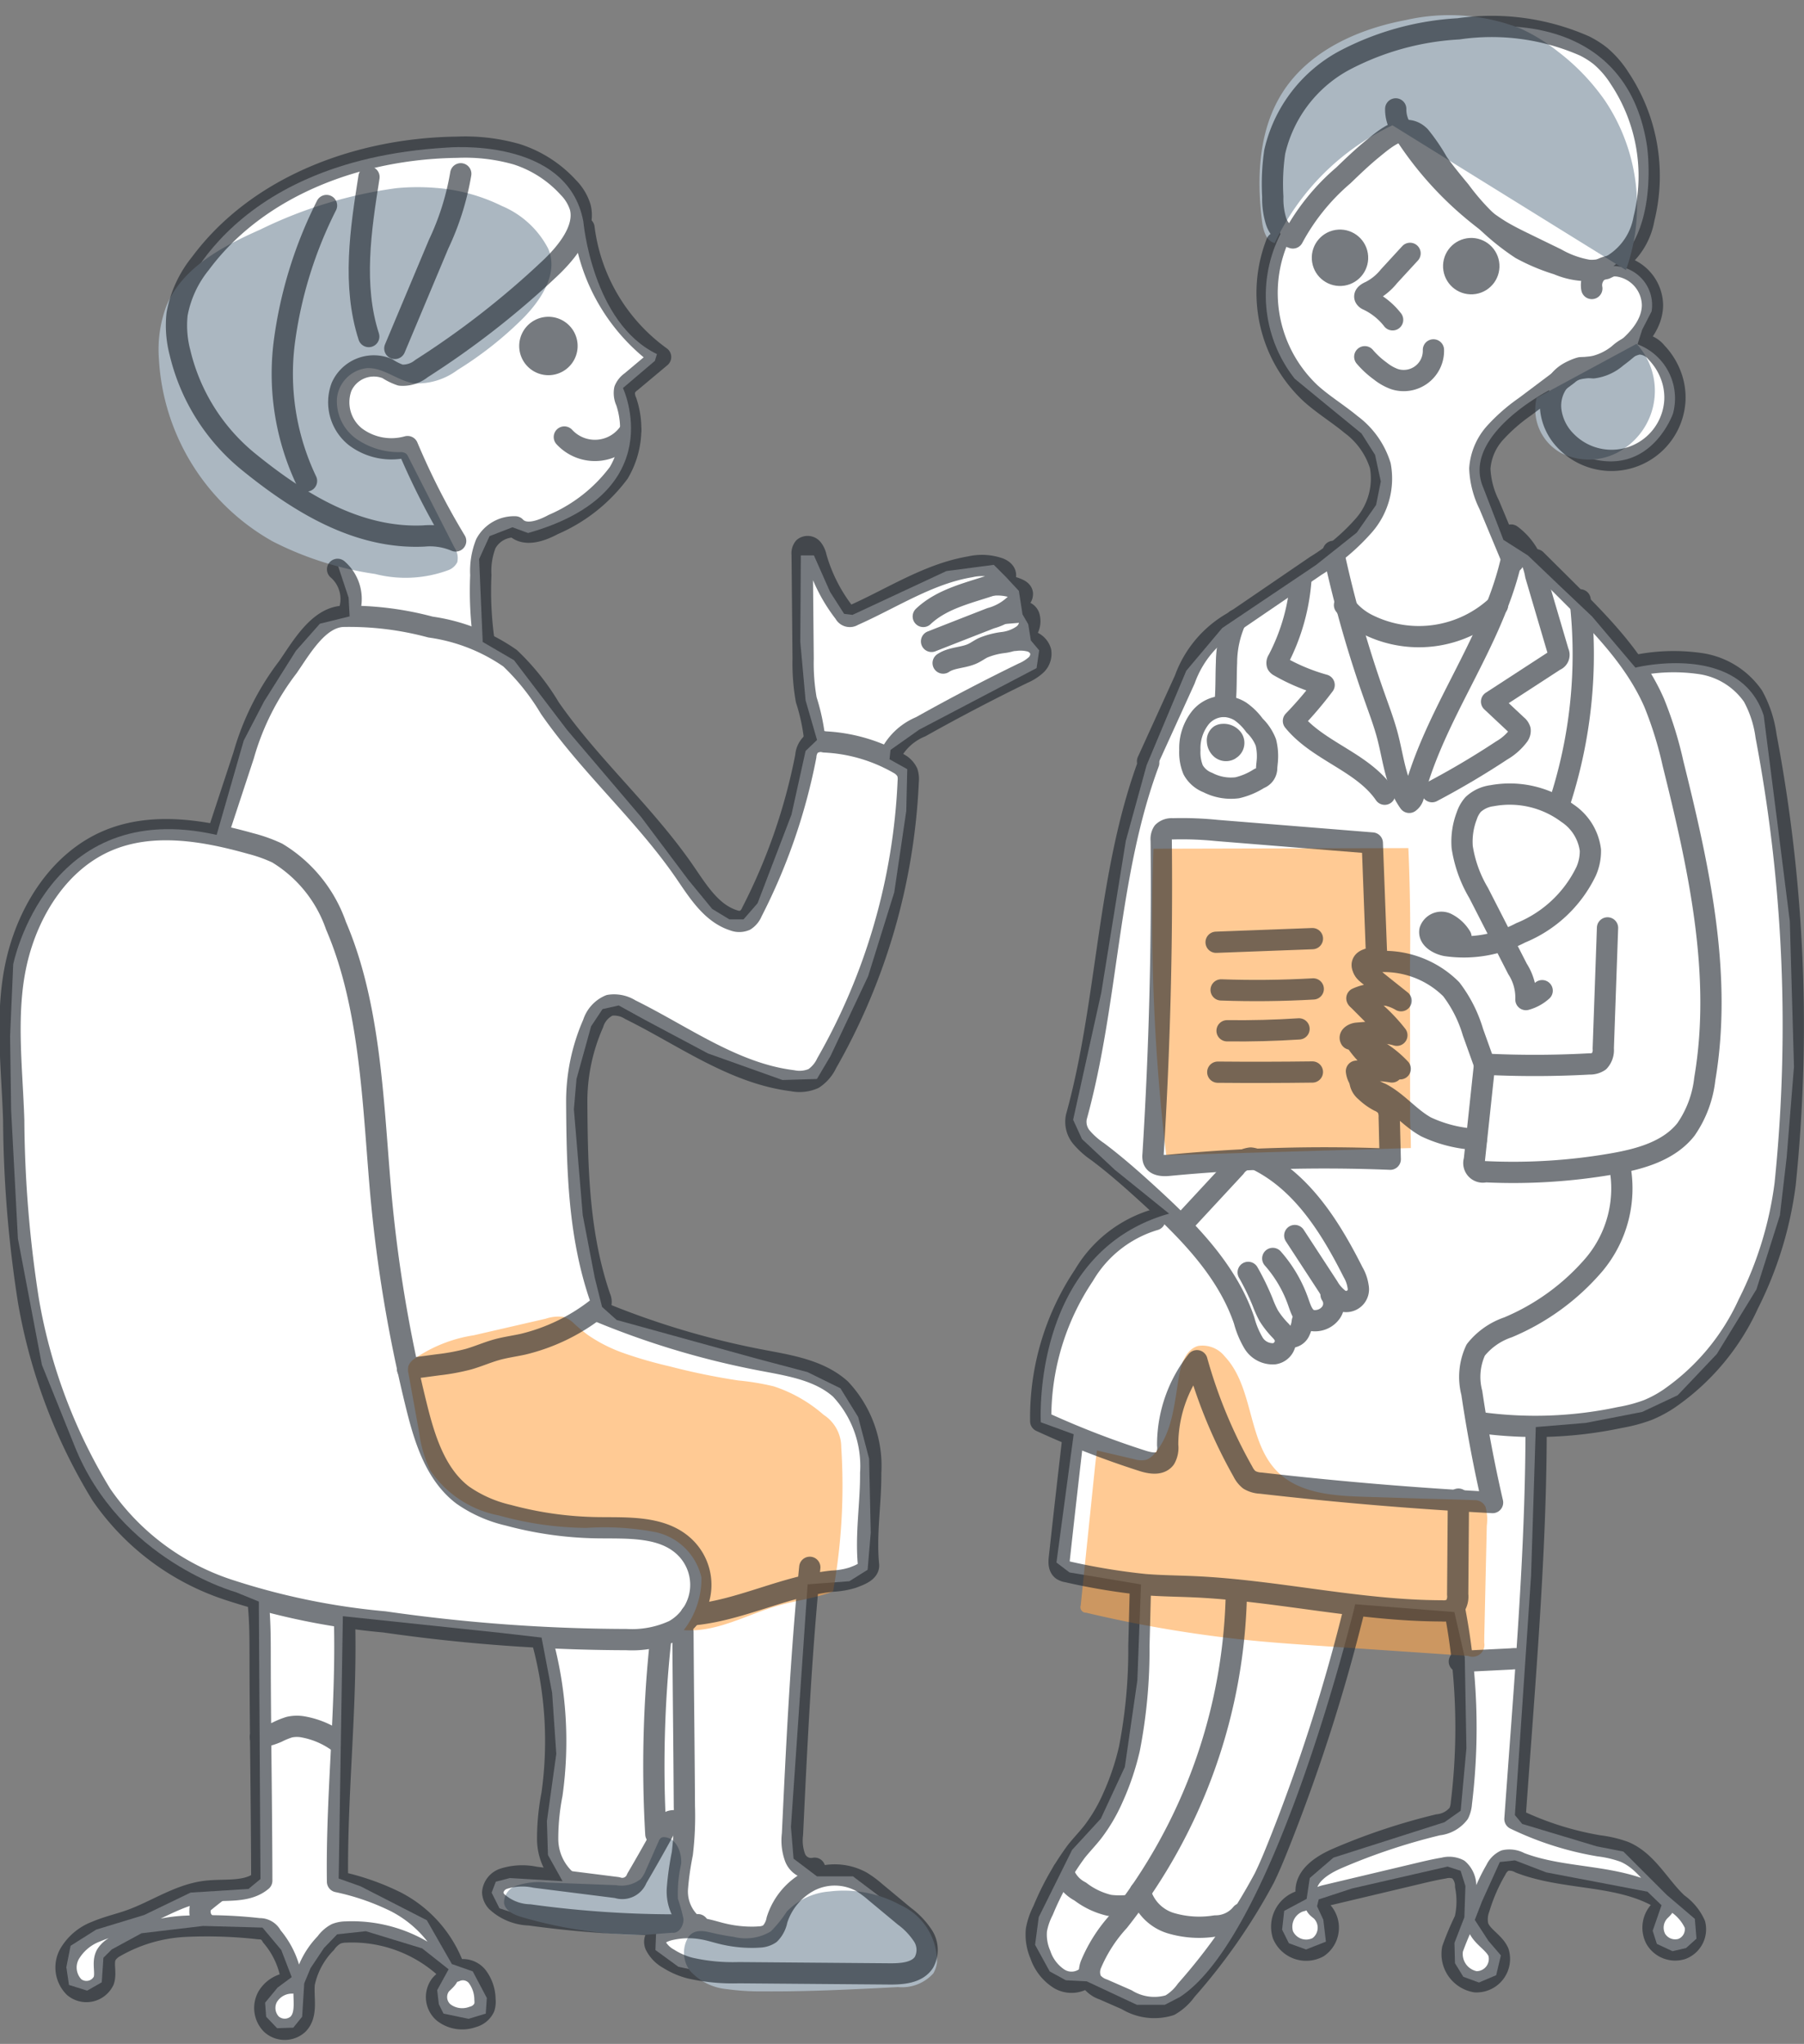 <svg xmlns="http://www.w3.org/2000/svg" width="110.313" height="125" viewBox="0 0 110.313 125">
  <rect x="0" y="0" width="110.313" height="125" fill="#808080" stroke="none"/>
  <g id="Illust" transform="translate(-231.453 -2341.731)">
    <rect id="area" width="110" height="125" transform="translate(231.5 2341.731)" fill="none"/>
    <g id="White" transform="translate(232.07 2343.342)">
      <path id="white-2" data-name="white" d="M105.986,12.713S101.992.623,118.354.068c0,0,8.707-1.276,10.039,7.21,0,0,.794,5.182-2.045,7.383a2.383,2.383,0,0,1,2.329,2.775l-.574,1.116-.287.893a3.532,3.532,0,0,1,2.169,4.242s-1.308,3.764-5.04,2.743c0,0-3.189-1.149-2.52-4.179,0,0-5.391,2.743-4.05,5.933l1.244,3.222,1.5.957,2.137,2.041,1.786,1.691,2.647,3.125s6.379-1.595,7.846,2.935l.765,6,.83,6.571.255,8.9-.447,5.55-.414,3.54-1.435,4.529-2.424,3.955-2.392,2.52-2.169,1.02-3.445.67-3.062.255-.288,9.09-.989,14.64.447.542,4.561,1.372,1.627.319,2.647,2.647,1.722,1.467.1,1.212-.637.574-.83.191-.957-.447-.255-.8.542-1.563-.861-.829-6.188-1.18-1.914-.734-.925.1-1.084,2.392-.447,1.149.83,1.276.765.893-.287,1.212-1.053.447-.957-.351-.51-.829-.032-1.244.606-1.563.064-1.914L117,112.8l-.8-.255-5.837,1.339-2.041.67-.1.414.383.83.159,1.339-1.212.478-1.053-.382-.414-.83.128-1.148,1.372-.734.191-1.276L109.221,112l6.794-2.169.989-.7.351-3.827-.1-5.55-.638-2.775-6.06-.478s-4.848,20.189-10.717,24.017l-.925.479H97.2l-3.062-1.435-1.276-.064-.989-.542-.893-1.627.223-1.691,2.041-4.114L95,109.612l1.467-3.158.766-5.294.223-5.869-4.37-.734-.8-.606,1.053-7.846-2.01-.734s-.606-10.366,7.846-12.758l-3.317-2.679-2.01-1.881-.542-1.18,1.722-7.783,1.5-9.281L97.8,45.185l2.424-5.773,2.2-2.615,5.741-3.86,2.488-1.978,1.18-1.69.287-1.435-.351-1.627-.83-1.308-2.105-1.722-1.978-1.626a8.246,8.246,0,0,1-.875-8.837" transform="translate(-28.302 0)" fill="#fff"/>
      <path id="white-3" data-name="white" d="M51.511,51.244l5.741-2.679,2.9-.382.734.734.8.861.223,1.435.351.606.159.989.51.606-.16,1.084-7.176,3.764L53.839,59.5l-.064.574,1.085.606L54.8,63.237l-.734,4.975-1.6,5.135-2.3,4.88-.83,1.4-2.105.064-4.561-1.627-3.891-2.073-1.562-.861-.989.223-.7,1.053-.893,3.222-.16,1.85.542,6.475.734,3.827.447,1.786.893.8,8.548,2.36,3.125.829,2.01.989,1.084,1.755.67,2.551.1,4.529-.191,2.264-1.116.7-2.552.191-1.02,14.831.159,1.946,1.435,1.084h2.2l3,2.265,1.531,1.626V133.6l-.893.511s-2.01.51-1.914.446-10.334-.191-10.334-.191l-2.073-.447-1.4-1.021.064-1.595-8.133-.478-1.467-.478-.478-.957.255-.67.861-.223,3.221.191-.893-1.6-.064-2.073.574-4.114-.255-3.732L32.5,113.79l-2.488-.287-9.664-1.021-.255,16.043,1.34.478,4.05,2.074,1.531,2.679,1.276.447.861,1.627-.064.957-1.052.319-1.532-.319-.287-.574-.1-.861.7-1.276L25.2,132.8l-3.445-1.053L20,131.938l-.8.829-.83,1.244-.383.925-.128,2.041-.542.67-.989.032-.67-.7-.064-.861.766-.925.861-.638-.638-1.658-1.148-1.371-3.636-.1-3.764.447-1.818.989-.511.51-.1,1.5-.893.51L3.6,135.032l-.16-1.085L3.7,132.64l1.563-.989,2.934-.893,2.839-1.372,3.541-.223.734-.606-.1-16.968-1.4-.574S6.7,109.07,3.923,102.021L1.945,97.109.478,89.391.064,81.544,0,77.015l.191-4.4S2.233,62.343,12.63,64.7l1.658-5.773,1.244-2.392,1.946-3.094,1.467-1.658,1.818-.447L20.7,50.191,20,48.086l.128-2.711-3.158-1.658s-7.623-4.625-6.73-11.259c0,0,2.52-8.963,16.458-9.792,0,0,7.4-.7,8.357,4.529,0,0,.542,6.188,4.5,8.1l-.128.414L37.476,37.37s3,6.379-5.8,8.867l-.957-.351-1.4.542-.638,1.4L28.9,52.9l1.914,1.116,3.253,4.274,4.529,5.326,2.871,3.827,1.467,1.786,1.053.638h.861l.861-.989,2.073-5.422.862-3.891.7-.67-.7-2.424L48.321,52.9l.032-5.294h.8l.989,2.233L51,51.18Z" transform="translate(0 -15.25)" fill="#fff"/>
    </g>
    <g id="Color" transform="translate(241.158 2342.67)">
      <path id="パス_837" data-name="パス 837" d="M265.887,7.226a15.049,15.049,0,0,0-7.2,7.2c-.521-.121-.7-.759-.77-1.289-.35-2.728-.215-5.67,1.283-7.976,1.624-2.5,4.585-3.828,7.515-4.374a11.937,11.937,0,0,1,7.009.524A11.092,11.092,0,0,1,275.986,2.7a13.439,13.439,0,0,1,2.894,3.013,11.578,11.578,0,0,1,1.281,10.365" transform="translate(-190.444 -0.501)" fill="#abb7c1"/>
      <path id="パス_843" data-name="パス 843" d="M312.191,68.553a3.039,3.039,0,0,0,1.492,3.37,3.785,3.785,0,0,0,3.787-.222,4.255,4.255,0,0,0,.832-6.453" transform="translate(-227.932 -45.16)" fill="#abb7c1"/>
      <path id="パス_856" data-name="パス 856" d="M252.427,171.731q.054-3.552-.1-7.1l-15.587.038a121.9,121.9,0,0,0,.781,18.742l14.96-.436q-.005-.835-.046-1.669" transform="translate(-175.912 -113.702)" fill="#ffa74e" opacity="0.6"/>
      <path id="パス_872" data-name="パス 872" d="M247.145,280.823a.727.727,0,0,1-.988.818l-9.026-.612c-1.22-.082-2.441-.165-3.659-.277A76.585,76.585,0,0,1,222.806,279a.338.338,0,0,1-.334-.444q.417-4.057.835-8.114c.047-.455.094-.91.159-1.363l2.278.531a1.424,1.424,0,0,0,.718.042,1.2,1.2,0,0,0,.537-.4c1.094-1.266,1.2-3.074,1.484-4.723.132-.76.431-1.642,1.175-1.845a1.737,1.737,0,0,1,1.623.644c1.793,1.905,1.373,5.209,3.228,7.054,1.337,1.331,3.418,1.47,5.3,1.529l3.366.106c1.113.035,2.228.051,3.341.1a.727.727,0,0,1,.709.408,2.907,2.907,0,0,1,.078,1.152l-.076,3.35q-.038,1.687-.076,3.374Z" transform="translate(-166.092 -181.309)" fill="#ffa74e" opacity="0.6"/>
      <path id="パス_892" data-name="パス 892" d="M44.347,59.683a27.04,27.04,0,0,0-8.316,2.529c-2.311,1.024-4.772,2.322-5.741,4.657a7.568,7.568,0,0,0-.467,3.217,13.657,13.657,0,0,0,6.959,11.2,20.044,20.044,0,0,0,6.262,1.992,7.549,7.549,0,0,0,4.472-.231,1.008,1.008,0,0,0,.552-.484,1.153,1.153,0,0,0-.175-.911L45.066,76.1a.566.566,0,0,0-.123-.18.6.6,0,0,0-.389-.094A4.546,4.546,0,0,1,41.878,75a2.824,2.824,0,0,1-1.165-2.462,2.066,2.066,0,0,1,1.846-1.849c1.017-.04,1.874.785,2.88.932a4.1,4.1,0,0,0,2.642-.816A22.307,22.307,0,0,0,52,67.731c1.18-1.16,2.3-2.849,1.624-4.36a5.656,5.656,0,0,0-2.829-2.6,11.02,11.02,0,0,0-4.081-1.107A13.509,13.509,0,0,0,44.347,59.683Z" transform="translate(-29.813 -49.114)" fill="#abb7c1"/>
      <path id="パス_905" data-name="パス 905" d="M94.989,285.2a41.134,41.134,0,0,0,4.2.865,15.319,15.319,0,0,1,2.179.361,8.771,8.771,0,0,1,3.049,1.742,2.357,2.357,0,0,1,1.076,1.991,36.5,36.5,0,0,1-.5,8.808c-1.07.415-2.227.546-3.331.859-1.937.549-3.793,1.67-5.8,1.507a5.169,5.169,0,0,0,1.083-3.208,3.671,3.671,0,0,0-2.837-2.789,16.528,16.528,0,0,0-4.2-.253,20.526,20.526,0,0,1-5.35-.762,6.546,6.546,0,0,1-4.2-2.763,7.682,7.682,0,0,1-.678-2.319l-.647-3.58a1.021,1.021,0,0,1-.011-.471.916.916,0,0,1,.328-.418,8.7,8.7,0,0,1,3.673-1.468l2.943-.678,1.455-.335a2.442,2.442,0,0,1,1.059-.114,1.533,1.533,0,0,1,.662.4,10.1,10.1,0,0,0,.876.722,9.348,9.348,0,0,0,2.214,1.111A26.264,26.264,0,0,0,94.989,285.2Z" transform="translate(-63.756 -202.578)" fill="#ffa74e" opacity="0.6"/>
      <path id="パス_906" data-name="パス 906" d="M136.516,398.18a2.987,2.987,0,0,0,2.273-.336,7.736,7.736,0,0,0,.977-1.213,4.022,4.022,0,0,1,2.6-1.225,7.2,7.2,0,0,1,4.325.818,3.821,3.821,0,0,1,2.259,3.493,1.685,1.685,0,0,1-.229.7,2.58,2.58,0,0,1-2.161.834c-2.762.143-5.527.286-8.293.263a14.479,14.479,0,0,1-2.179-.139,3.434,3.434,0,0,1-2.253-1.133,1.846,1.846,0,0,1-.147-1.95c.282-.529.809-.518,1.329-.4C135.512,398.013,136.012,398.108,136.516,398.18Z" transform="translate(-101.357 -280.665)" fill="#abb7c1"/>
      <path id="パス_907" data-name="パス 907" d="M106.413,390.784a27.334,27.334,0,0,1-7.37-1.091c-.471-.137-1.014-.369-1.106-.851a1.076,1.076,0,0,1,.748-1.069,4.329,4.329,0,0,1,1.872-.2l4.232.163a1.907,1.907,0,0,0,1.5-.373,1.882,1.882,0,0,0,.32-.546l.782-1.766a.433.433,0,0,1,.162-.22.346.346,0,0,1,.183-.032c.718.035,1.083.916,1.032,1.633a8.163,8.163,0,0,0-.2,2.136,10.034,10.034,0,0,1,.338,1.217c.029.421-.273.92-.691.86" transform="translate(-76.82 -273.381)" fill="#abb7c1"/>
    </g>
    <g id="Line" transform="translate(232.071 2343.388)" opacity="0.6">
      <path id="パス_838" data-name="パス 838" d="M308.049,51.3a1.106,1.106,0,0,1,.483-1.13,1.716,1.716,0,0,1,1.255-.223,2.461,2.461,0,0,1,1.972,2.393c-.027,1.333-1.127,2.375-2.2,3.166a2.687,2.687,0,0,1-1.418.645,5.723,5.723,0,0,0-.785-.005,1.889,1.889,0,0,0-.765.407l-2.636,1.98a10.819,10.819,0,0,0-1.819,1.592,3.64,3.64,0,0,0-.935,2.185,5.438,5.438,0,0,0,.573,2.212l1.464,3.509" transform="translate(-211.329 -35.313)" fill="none" stroke="#1a2229" stroke-linecap="round" stroke-linejoin="round" stroke-width="1.3"/>
      <path id="パス_839" data-name="パス 839" d="M243.52,45.345a8.413,8.413,0,0,0,2.077,9.212c.775.7,1.676,1.246,2.48,1.913a4.965,4.965,0,0,1,1.783,2.512,4.348,4.348,0,0,1-.982,3.629,12.858,12.858,0,0,1-2.964,2.5l-4.98,3.4a6.574,6.574,0,0,0-3.031,3.553l-2.275,5" transform="translate(-166.074 -32.161)" fill="none" stroke="#1a2229" stroke-linecap="round" stroke-linejoin="round" stroke-width="1.3"/>
      <path id="パス_840" data-name="パス 840" d="M296.637,28.862a5.976,5.976,0,0,1-2.222-.74l-1.924-.937c-.509-.248-1.018-.5-1.5-.79a12.777,12.777,0,0,1-1.317-.935,20.936,20.936,0,0,1-4.617-5.132,2.174,2.174,0,0,1-.465-1.377" transform="translate(-199.863 -13.949)" fill="none" stroke="#1a2229" stroke-linecap="round" stroke-linejoin="round" stroke-width="1.3"/>
      <path id="パス_841" data-name="パス 841" d="M281.25,47.452l-1.287,1.4a3.508,3.508,0,0,1-1.15.937c-.166.07-.386.2-.317.364a.313.313,0,0,0,.138.132,4.179,4.179,0,0,1,1.55,1.232" transform="translate(-195.645 -33.614)" fill="none" stroke="#1a2229" stroke-linecap="round" stroke-linejoin="round" stroke-width="1.3"/>
      <path id="パス_842" data-name="パス 842" d="M278.482,66.915a5.4,5.4,0,0,0,.951.876,3.073,3.073,0,0,0,.858.488,1.819,1.819,0,0,0,2.389-1.783" transform="translate(-195.645 -46.754)" fill="none" stroke="#1a2229" stroke-linecap="round" stroke-linejoin="round" stroke-width="1.3"/>
      <ellipse id="楕円形_36" data-name="楕円形 36" cx="1.075" cy="1.075" rx="1.075" ry="1.075" transform="translate(88.115 13.731) rotate(-9.217)" fill="#1a2229" stroke="#1a2229" stroke-linecap="round" stroke-linejoin="round" stroke-width="1.3"/>
      <ellipse id="楕円形_37" data-name="楕円形 37" cx="1.075" cy="1.075" rx="1.075" ry="1.075" transform="translate(80.088 13.219) rotate(-9.217)" fill="#1a2229" stroke="#1a2229" stroke-linecap="round" stroke-linejoin="round" stroke-width="1.3"/>
      <path id="パス_844" data-name="パス 844" d="M264.639,11.894a13.264,13.264,0,0,0-3.08,3.819,1.573,1.573,0,0,1-1.029-1.026,4.638,4.638,0,0,1-.2-1.493,13.41,13.41,0,0,1,.119-2.747,8.5,8.5,0,0,1,4.277-5.6,16.972,16.972,0,0,1,6.958-1.922,14.1,14.1,0,0,1,7.708,1.046,5.519,5.519,0,0,1,.969.613,5.933,5.933,0,0,1,1.175,1.358,10.791,10.791,0,0,1,1.492,8.589,4.133,4.133,0,0,1-2.352,3.061,4.761,4.761,0,0,1-2.929-.27,11.941,11.941,0,0,1-2.241-.942,14.541,14.541,0,0,1-3.717-3.532c-.47-.567-.941-1.136-1.366-1.739A11.579,11.579,0,0,0,269.328,9.5c-.934-.935-2.151.154-2.921.782C265.788,10.788,265.212,11.341,264.639,11.894Z" transform="translate(-183.118 -2.818)" fill="none" stroke="#1a2229" stroke-linecap="round" stroke-linejoin="round" stroke-width="1.3"/>
      <path id="パス_845" data-name="パス 845" d="M322.763,68.779a3.881,3.881,0,0,1-6.662,2.469,3.248,3.248,0,0,1-.922-1.869,2.44,2.44,0,0,1,.632-1.954,2.146,2.146,0,0,1,.918-.554c.39-.116.806-.118,1.2-.211a3.777,3.777,0,0,0,1.4-.718,2.628,2.628,0,0,1,1.2-.634,1.385,1.385,0,0,1,1.118.532,4.068,4.068,0,0,1,.825,1.27A3.825,3.825,0,0,1,322.763,68.779Z" transform="translate(-220.964 -45.93)" fill="none" stroke="#1a2229" stroke-linecap="round" stroke-linejoin="round" stroke-width="1.3"/>
      <path id="パス_846" data-name="パス 846" d="M283.117,106.9c-1.208,4.977-4.624,9.187-5.921,14.142a.674.674,0,0,1-.271.464c-.829-1.158-.961-2.654-1.32-4.033-.207-.795-.5-1.565-.772-2.339a71.331,71.331,0,0,1-2.548-8.977" transform="translate(-191.37 -74.092)" fill="none" stroke="#1a2229" stroke-linecap="round" stroke-linejoin="round" stroke-width="1.3"/>
      <path id="パス_847" data-name="パス 847" d="M262.632,111.074a12.516,12.516,0,0,1-1.412,5.118.309.309,0,0,0-.047.271.3.3,0,0,0,.128.111,11.921,11.921,0,0,0,2.739,1.146,23.1,23.1,0,0,1-1.876,2.2c1.514,1.864,4.224,2.5,5.581,4.481" transform="translate(-183.689 -77.485)" fill="none" stroke="#1a2229" stroke-linecap="round" stroke-linejoin="round" stroke-width="1.3"/>
      <path id="パス_848" data-name="パス 848" d="M296.613,102.937a3.838,3.838,0,0,1,1.5,2.455L299.5,110.1a.355.355,0,0,1-.2.5l-3.882,2.525,1.544,1.447a.573.573,0,0,1,.2.284.5.5,0,0,1-.106.356,3.422,3.422,0,0,1-1.021.9q-2.064,1.364-4.256,2.52" transform="translate(-204.827 -71.872)" fill="none" stroke="#1a2229" stroke-linecap="round" stroke-linejoin="round" stroke-width="1.3"/>
      <path id="パス_849" data-name="パス 849" d="M251.521,119.714a6.374,6.374,0,0,0-.569,2.595c-.041.891,0,1.787-.109,2.673" transform="translate(-176.57 -83.446)" fill="none" stroke="#1a2229" stroke-linecap="round" stroke-linejoin="round" stroke-width="1.3"/>
      <path id="パス_850" data-name="パス 850" d="M248.657,140.459a.675.675,0,0,1-.454.669,4.294,4.294,0,0,1-1.343.57,3.076,3.076,0,0,1-1.8-.318,1.733,1.733,0,0,1-.9-.78,2.821,2.821,0,0,1-.2-1.21,3.007,3.007,0,0,1,.641-1.975,1.862,1.862,0,0,1,1.536-.688,2.05,2.05,0,0,1,.907.3,3.614,3.614,0,0,1,.871.862,2.906,2.906,0,0,1,.693,1.038,3.512,3.512,0,0,1,.078,1.227C248.675,140.257,248.666,140.358,248.657,140.459Z" transform="translate(-171.819 -95.177)" fill="none" stroke="#1a2229" stroke-linecap="round" stroke-linejoin="round" stroke-width="1.3"/>
      <path id="パス_851" data-name="パス 851" d="M250.145,143.192a.468.468,0,0,1-.506-.05.642.642,0,0,1-.23-.47.388.388,0,0,1,.153-.365.393.393,0,0,1,.183-.045.664.664,0,0,1,.583.264.445.445,0,0,1-.09.6" transform="translate(-175.58 -99)" fill="none" stroke="#1a2229" stroke-linecap="round" stroke-linejoin="round" stroke-width="1.3"/>
      <path id="パス_852" data-name="パス 852" d="M293.25,162.733a2.15,2.15,0,0,0-.9-.83.743.743,0,0,0-1,.44c-.088.49.49.823.978.922a7.469,7.469,0,0,0,4.573-.779,7.645,7.645,0,0,0,4-3.76,3.059,3.059,0,0,0,.262-1.3,3.191,3.191,0,0,0-1.406-2.259,5.919,5.919,0,0,0-4.609-1.067,2.077,2.077,0,0,0-1.156.539,2.01,2.01,0,0,0-.385.68,4.425,4.425,0,0,0-.283,1.927,7.8,7.8,0,0,0,1.005,2.8l2.376,4.644a3.245,3.245,0,0,1,.516,1.878,2.438,2.438,0,0,0,.993-.544" transform="translate(-204.53 -107.093)" fill="none" stroke="#1a2229" stroke-linecap="round" stroke-linejoin="round" stroke-width="1.3"/>
      <path id="パス_853" data-name="パス 853" d="M318.073,115.717a29.207,29.207,0,0,1-1.31,12.579" transform="translate(-222.068 -80.688)" fill="none" stroke="#1a2229" stroke-linecap="round" stroke-linejoin="round" stroke-width="1.3"/>
      <path id="パス_854" data-name="パス 854" d="M303.852,107.781l1.781,1.77c2.108,2.1,4.264,4.259,5.453,6.983a23.137,23.137,0,0,1,1.152,3.712c1.57,6.319,3.033,12.872,1.942,19.291a6.7,6.7,0,0,1-1.154,3.09c-1.047,1.325-2.818,1.811-4.482,2.1a35.53,35.53,0,0,1-7.784.483.55.55,0,0,1-.672-.706l.627-5.871a60.971,60.971,0,0,0,6.409-.015,1,1,0,0,0,.592-.162,1.018,1.018,0,0,0,.256-.781q.131-3.689.261-7.377" transform="translate(-210.552 -75.207)" fill="none" stroke="#1a2229" stroke-linecap="round" stroke-linejoin="round" stroke-width="1.3"/>
      <path id="パス_855" data-name="パス 855" d="M284.718,193.474q-.374-1.047-.75-2.093a8.109,8.109,0,0,0-1.329-2.629,5.816,5.816,0,0,0-4.881-1.648c-.2.016-.447.075-.493.272-.041.179.118.335.262.45l2.043,1.628a2.925,2.925,0,0,0-2.7-.146,10.365,10.365,0,0,1,2.444,2.259,3.242,3.242,0,0,0-2.169.1c-.13.054-.276.145-.274.286a.366.366,0,0,0,.089.2,5.105,5.105,0,0,0,2.051,1.658,7.539,7.539,0,0,0-2.168-.046,1.188,1.188,0,0,0,.56.871,8.774,8.774,0,0,0,.951.494c1.011.533,1.746,1.487,2.746,2.04a8.175,8.175,0,0,0,3.079.766" transform="translate(-194.515 -129.909)" fill="none" stroke="#1a2229" stroke-linecap="round" stroke-linejoin="round" stroke-width="1.3"/>
      <path id="パス_857" data-name="パス 857" d="M249.147,182.73l5.889-.222" transform="translate(-175.401 -126.76)" fill="none" stroke="#1a2229" stroke-linecap="round" stroke-linejoin="round" stroke-width="1.3"/>
      <path id="パス_858" data-name="パス 858" d="M250.14,192.482q2.816.1,5.633-.06" transform="translate(-176.087 -133.598)" fill="none" stroke="#1a2229" stroke-linecap="round" stroke-linejoin="round" stroke-width="1.3"/>
      <path id="パス_859" data-name="パス 859" d="M251.3,200.416q2.2.027,4.4-.115" transform="translate(-176.884 -139.033)" fill="none" stroke="#1a2229" stroke-linecap="round" stroke-linejoin="round" stroke-width="1.3"/>
      <path id="パス_860" data-name="パス 860" d="M249.478,208.8q2.893.026,5.786-.011" transform="translate(-175.63 -144.885)" fill="none" stroke="#1a2229" stroke-linecap="round" stroke-linejoin="round" stroke-width="1.3"/>
      <path id="パス_861" data-name="パス 861" d="M243.04,229.612l3.059-3.3a1.354,1.354,0,0,1,.951-.567,1.234,1.234,0,0,1,.5.165c2.7,1.381,4.4,4.118,5.763,6.823a2.4,2.4,0,0,1,.307.891.747.747,0,0,1-1.242.695,2.471,2.471,0,0,1-.583-.691l-2.051-3.143" transform="translate(-171.188 -156.579)" fill="none" stroke="#1a2229" stroke-linecap="round" stroke-linejoin="round" stroke-width="1.3"/>
      <path id="パス_862" data-name="パス 862" d="M263.89,247.76a.969.969,0,0,1,.009,1.075,1.2,1.2,0,0,1-.97.517.879.879,0,0,1-.278-.032c-.431-.13-.6-.633-.748-1.06a8.038,8.038,0,0,0-1.577-2.715" transform="translate(-183.115 -170.238)" fill="none" stroke="#1a2229" stroke-linecap="round" stroke-linejoin="round" stroke-width="1.3"/>
      <path id="パス_863" data-name="パス 863" d="M255.474,248.3a15.354,15.354,0,0,1,.884,1.82,6.582,6.582,0,0,0,.368.821,5.455,5.455,0,0,0,.766.961.922.922,0,0,0,.58.367.617.617,0,0,0,.531-.336,1.821,1.821,0,0,0,.181-.632" transform="translate(-179.767 -172.14)" fill="none" stroke="#1a2229" stroke-linecap="round" stroke-linejoin="round" stroke-width="1.3"/>
      <path id="パス_864" data-name="パス 864" d="M234.219,182.858a.8.8,0,0,1-.626,1.1,1.371,1.371,0,0,1-1.26-.654,5.405,5.405,0,0,1-.575-1.376c-1.045-3.08-3.437-5.49-5.837-7.685-1.005-.919-2.027-1.822-3.115-2.64a4.9,4.9,0,0,1-.994-.884,1.47,1.47,0,0,1-.314-1.248c1.957-7.067,1.869-14.781,4.424-21.654" transform="translate(-156.296 -102.822)" fill="none" stroke="#1a2229" stroke-linecap="round" stroke-linejoin="round" stroke-width="1.3"/>
      <path id="パス_865" data-name="パス 865" d="M274.49,116.756a3.883,3.883,0,0,0,1.5,1.233,7,7,0,0,0,7.856-1.218" transform="translate(-192.892 -81.407)" fill="none" stroke="#1a2229" stroke-linecap="round" stroke-linejoin="round" stroke-width="1.3"/>
      <path id="パス_866" data-name="パス 866" d="M249.973,226.926a7.243,7.243,0,0,1-1.546,6.147,14.112,14.112,0,0,1-5.26,3.834,4.267,4.267,0,0,0-1.975,1.386,3.88,3.88,0,0,0-.241,2.625q.5,3.376,1.269,6.706-7.1-.376-14.172-1.189a1.489,1.489,0,0,1-.7-.2,1.451,1.451,0,0,1-.392-.5,30.219,30.219,0,0,1-2.813-6.786,8.3,8.3,0,0,0-1.79,5.162,1.327,1.327,0,0,1-.164.827c-.3.39-.9.286-1.369.136a54.39,54.39,0,0,1-6.229-2.423,15.609,15.609,0,0,1,2.64-8.923,7.509,7.509,0,0,1,4.337-3.4" transform="translate(-151.569 -157.388)" fill="none" stroke="#1a2229" stroke-linecap="round" stroke-linejoin="round" stroke-width="1.3"/>
      <path id="パス_867" data-name="パス 867" d="M219.026,281.124q-.425,3.638-.823,7.278c-.029.261-.036.574.175.731a.764.764,0,0,0,.308.112,39.274,39.274,0,0,0,4.744.783c1,.082,2,.087,3.007.132,5.072.228,10.073,1.468,15.15,1.475a1.065,1.065,0,0,0,.742-.19,1.084,1.084,0,0,0,.231-.811q.022-2.917.045-5.833" transform="translate(-154.042 -194.775)" fill="none" stroke="#1a2229" stroke-linecap="round" stroke-linejoin="round" stroke-width="1.3"/>
      <path id="パス_868" data-name="パス 868" d="M240.4,311.912a109.375,109.375,0,0,1-4.639,14.512c-.279.7-.565,1.4-.894,2.073a35.978,35.978,0,0,1-4.774,6.861,3.183,3.183,0,0,1-1,.915,3.232,3.232,0,0,1-2.641-.335l-1.432-.628a1.5,1.5,0,0,1-.72-.508,1.276,1.276,0,0,1-.01-1.073,9.166,9.166,0,0,1,1.684-2.606,33.383,33.383,0,0,0,7.187-20.22" transform="translate(-158.174 -215.297)" fill="none" stroke="#1a2229" stroke-linecap="round" stroke-linejoin="round" stroke-width="1.3"/>
      <path id="パス_869" data-name="パス 869" d="M220.008,310.1q-.047,1.825-.094,3.651a31.726,31.726,0,0,1-.579,6.275,15.839,15.839,0,0,1-1.017,3.014,10.178,10.178,0,0,1-1.221,2.081c-.32.408-.681.782-1.005,1.186a16.98,16.98,0,0,0-2.037,3.62,4.259,4.259,0,0,0-.407,1.181,3.066,3.066,0,0,0,.24,1.518,2.815,2.815,0,0,0,1.155,1.483,1.457,1.457,0,0,0,1.762-.2" transform="translate(-150.889 -214.743)" fill="none" stroke="#1a2229" stroke-linecap="round" stroke-linejoin="round" stroke-width="1.3"/>
      <path id="パス_870" data-name="パス 870" d="M218.944,366.291a2.093,2.093,0,0,0,1.046,1.244,4.659,4.659,0,0,0,1.79.849,4.932,4.932,0,0,0,1.14.011" transform="translate(-154.557 -253.513)" fill="none" stroke="#1a2229" stroke-linecap="round" stroke-linejoin="round" stroke-width="1.3"/>
      <path id="パス_871" data-name="パス 871" d="M234.178,370.371a2.775,2.775,0,0,0,1.848,1.91,6.127,6.127,0,0,0,2.747.177,2.042,2.042,0,0,0,1.6-.752" transform="translate(-165.071 -256.328)" fill="none" stroke="#1a2229" stroke-linecap="round" stroke-linejoin="round" stroke-width="1.3"/>
      <path id="パス_873" data-name="パス 873" d="M310.675,128.049a11.414,11.414,0,0,1,3.838-.082,4.741,4.741,0,0,1,3.177,1.991,6.988,6.988,0,0,1,.793,2.432,94.9,94.9,0,0,1,1.168,27.4,22.638,22.638,0,0,1-2.25,7.327,14.177,14.177,0,0,1-4.853,5.8,7.293,7.293,0,0,1-1.283.69,9.345,9.345,0,0,1-1.705.458,24.824,24.824,0,0,1-8.679.3" transform="translate(-211.109 -89.034)" fill="none" stroke="#1a2229" stroke-linecap="round" stroke-linejoin="round" stroke-width="1.3"/>
      <path id="パス_874" data-name="パス 874" d="M277.648,278.668c0,6.2-.449,12.392-.9,18.576q-.2,2.7-.395,5.4a19,19,0,0,0,5.141,1.642,7.075,7.075,0,0,1,1.538.362c1.416.59,2.148,2.131,3.273,3.174a3.107,3.107,0,0,1,1.052,1.266,1.287,1.287,0,0,1-.785,1.5,1.375,1.375,0,0,1-1.606-.611,1.477,1.477,0,0,1,.252-1.72c.134-.133.308-.277.285-.464-.019-.151-.161-.252-.293-.328-2.556-1.479-5.8-1.076-8.55-2.142a1.347,1.347,0,0,0-.92-.139,1.177,1.177,0,0,0-.55.565,10.86,10.86,0,0,0-1.017,2.337,1.919,1.919,0,0,0-.091,1.076c.193.667.981.994,1.262,1.629a1.4,1.4,0,0,1-1.4,1.809,1.725,1.725,0,0,1-1.405-2.007,17.2,17.2,0,0,1,.76-1.8,4.875,4.875,0,0,0,.041-2.038,1.351,1.351,0,0,0-.442-1.02,1.269,1.269,0,0,0-.9-.089c-.524.086-1.041.209-1.558.332l-5.692,1.352c-.285.068-.644.239-.592.528.031.171.2.274.333.384a1.45,1.45,0,0,1-.161,2.235,1.541,1.541,0,0,1-2.159-.745,1.645,1.645,0,0,1,1.065-2.066.539.539,0,0,0,.308-.153.57.57,0,0,0,.044-.382c-.068-1.013,1-1.689,1.932-2.089A38.128,38.128,0,0,1,271.652,303a1.823,1.823,0,0,0,1.266-.7,1.715,1.715,0,0,0,.16-.623,38.067,38.067,0,0,0-.421-11.889" transform="translate(-184.334 -193.055)" fill="none" stroke="#1a2229" stroke-linecap="round" stroke-linejoin="round" stroke-width="1.3"/>
      <path id="パス_875" data-name="パス 875" d="M301.129,324.547a1.812,1.812,0,0,0-.777-.074l-3.184.159" transform="translate(-208.548 -224.674)" fill="none" stroke="#1a2229" stroke-linecap="round" stroke-linejoin="round" stroke-width="1.3"/>
      <path id="パス_876" data-name="パス 876" d="M28.588,339.837c.135,5.307-.506,10.608-.431,15.916a15.07,15.07,0,0,1,3.56,1.23,7.393,7.393,0,0,1,3.638,4.255,1.12,1.12,0,0,1,1.346.319,2.356,2.356,0,0,1,.472,1.4,1.2,1.2,0,0,1-.045.5,1.065,1.065,0,0,1-.7.567,1.853,1.853,0,0,1-1.784-.273,1.242,1.242,0,0,1-.185-1.688c.211-.237.561-.457.485-.764a.644.644,0,0,0-.219-.3,8.5,8.5,0,0,0-6.059-2.167,1.657,1.657,0,0,0-.588.109,1.844,1.844,0,0,0-.641.574,4.958,4.958,0,0,0-1.312,2.451c-.094.865.224,1.893-.39,2.508a1.209,1.209,0,0,1-1.627-.013,1.418,1.418,0,0,1-.227-1.66,1.723,1.723,0,0,1,1.491-.851,5.264,5.264,0,0,0-1.238-2.858.81.81,0,0,0-.764-.46,28.54,28.54,0,0,0-4.511-.151,9.545,9.545,0,0,0-4.3,1.253,1.425,1.425,0,0,0-.542.495c-.254.467.011,1.065-.153,1.571a1.173,1.173,0,0,1-1.813.4,1.7,1.7,0,0,1-.287-2.015,3.183,3.183,0,0,1,1.645-1.384c.672-.288,1.393-.446,2.082-.692,1.56-.558,2.98-1.573,4.626-1.767,1.171-.138,2.508.11,3.408-.651-.008-4.527-.093-9.1-.1-13.626,0-1.1,0-2.211-.111-3.31" transform="translate(-8.136 -242.331)" fill="none" stroke="#1a2229" stroke-linecap="round" stroke-linejoin="round" stroke-width="1.3"/>
      <path id="パス_877" data-name="パス 877" d="M49.869,363.614a4.594,4.594,0,0,0,1.037-.315,4.559,4.559,0,0,1,.74-.3,2.139,2.139,0,0,1,.765-.026,5.2,5.2,0,0,1,2.377,1.05" transform="translate(-34.564 -259.029)" fill="none" stroke="#1a2229" stroke-linecap="round" stroke-linejoin="round" stroke-width="1.3"/>
      <path id="パス_878" data-name="パス 878" d="M39.072,395.42q-.436.324-.855.672a.691.691,0,0,0-.218.253.7.7,0,0,0-.035.256.938.938,0,0,0,.436.885" transform="translate(-26.349 -281.431)" fill="none" stroke="#1a2229" stroke-linecap="round" stroke-linejoin="round" stroke-width="1.3"/>
      <path id="パス_879" data-name="パス 879" d="M23.131,207.96a86.484,86.484,0,0,0,2.223,13.465c.5,2.019,1.167,4.166,2.822,5.425a8,8,0,0,0,2.8,1.236,22.032,22.032,0,0,0,5.472.762c1.847.023,3.929-.106,5.277,1.156a3.2,3.2,0,0,1-.632,5.133,6.106,6.106,0,0,1-2.9.552,105.427,105.427,0,0,1-14.8-1.082,42.861,42.861,0,0,1-9.6-1.984,15.177,15.177,0,0,1-7.712-5.8,33.593,33.593,0,0,1-4.459-11.857,73.919,73.919,0,0,1-.9-11.026c-.1-3.219-.543-6.573.179-9.712s2.637-6.179,5.61-7.419c2.728-1.137,5.849-.606,8.694.194a9.2,9.2,0,0,1,1.629.582,8.4,8.4,0,0,1,3.593,4.44C22.508,196.858,22.686,202.721,23.131,207.96Z" transform="translate(-0.501 -137.072)" fill="none" stroke="#1a2229" stroke-linecap="round" stroke-linejoin="round" stroke-width="1.3"/>
      <path id="パス_880" data-name="パス 880" d="M53.052,190.081l1.862-.251a13.066,13.066,0,0,0,1.874-.346c.592-.17,1.158-.423,1.752-.586.519-.141,1.054-.212,1.58-.328a11.788,11.788,0,0,0,4.523-2.19.617.617,0,0,0,.233-.264.634.634,0,0,0-.046-.407c-1.32-3.844-1.4-7.852-1.428-11.916a11.838,11.838,0,0,1,1.005-4.838,1.781,1.781,0,0,1,1-1.112,1.851,1.851,0,0,1,1.271.268c3.259,1.608,6.318,3.9,9.925,4.345a2.124,2.124,0,0,0,1.283-.137,2.294,2.294,0,0,0,.8-.935,38.111,38.111,0,0,0,4.986-17.238,1.331,1.331,0,0,0-.054-.548,1.2,1.2,0,0,0-.462-.5,10.049,10.049,0,0,0-4.6-1.363,1.128,1.128,0,0,0-.763.083,1.149,1.149,0,0,0-.384.791,35.683,35.683,0,0,1-3.293,9.521,1.1,1.1,0,0,1-.418.513.94.94,0,0,1-.713,0c-1.346-.434-2.159-1.756-2.958-2.923-2.456-3.582-5.793-6.489-8.27-10.056a14.265,14.265,0,0,0-2.434-3.049,11.249,11.249,0,0,0-4.866-1.905,19.106,19.106,0,0,0-5.384-.654c-1.477.1-2.492,1.883-3.33,3.1a16.069,16.069,0,0,0-2.712,5.407l-1.575,4.788" transform="translate(-28.753 -108.018)" fill="none" stroke="#1a2229" stroke-linecap="round" stroke-linejoin="round" stroke-width="1.3"/>
      <path id="パス_881" data-name="パス 881" d="M157.581,142.378a12.1,12.1,0,0,0-.535-2.606,12.822,12.822,0,0,1-.19-2.518q-.03-3.185-.06-6.37a.547.547,0,0,1,.108-.407.376.376,0,0,1,.511.057,1.177,1.177,0,0,1,.236.515,10.025,10.025,0,0,0,1.735,3.42.353.353,0,0,0,.523.147c2.373-1.049,4.6-2.543,7.163-2.974a3.216,3.216,0,0,1,1.785.1c.17.072.347.193.371.376.036.274-.273.453-.533.544-1.562.55-3.29.877-4.492,2.016" transform="translate(-108.363 -98.634)" fill="none" stroke="#1a2229" stroke-linecap="round" stroke-linejoin="round" stroke-width="1.3"/>
      <path id="パス_882" data-name="パス 882" d="M186.147,137.987a3.114,3.114,0,0,1,1.444.245c.129.056.27.142.288.282a.393.393,0,0,1-.07.239,3.469,3.469,0,0,1-1.869,1.266q-1.809.706-3.616,1.416" transform="translate(-125.979 -103.866)" fill="none" stroke="#1a2229" stroke-linecap="round" stroke-linejoin="round" stroke-width="1.3"/>
      <path id="パス_883" data-name="パス 883" d="M188.449,143.386l.944-.078a.59.59,0,0,1,.265.019.432.432,0,0,1,.225.262,1.053,1.053,0,0,1-.4,1.135,2.641,2.641,0,0,1-1.19.451,4.66,4.66,0,0,0-1.239.325c-.213.105-.406.249-.622.351-.577.272-1.282.225-1.811.581" transform="translate(-127.566 -107.537)" fill="none" stroke="#1a2229" stroke-linecap="round" stroke-linejoin="round" stroke-width="1.3"/>
      <path id="パス_884" data-name="パス 884" d="M181.615,148.869a2.433,2.433,0,0,1,.927.051.919.919,0,0,1,.644.619.935.935,0,0,1-.292.84,2.806,2.806,0,0,1-.782.494q-3.179,1.549-6.265,3.279a3.609,3.609,0,0,0-1.946,1.914" transform="translate(-120.167 -111.362)" fill="none" stroke="#1a2229" stroke-linecap="round" stroke-linejoin="round" stroke-width="1.3"/>
      <path id="パス_885" data-name="パス 885" d="M99.673,67.585a11.506,11.506,0,0,0,4.684,7.9L102.55,77a1.1,1.1,0,0,0-.392.483,1.23,1.23,0,0,0,.1.73,5.272,5.272,0,0,1-.46,4.355,9.834,9.834,0,0,1-4,3.158c-.74.4-1.752.757-2.327.146a1.959,1.959,0,0,0-1.8,1.029,4.564,4.564,0,0,0-.307,1.926,21.721,21.721,0,0,0,.194,4.027" transform="translate(-64.58 -55.308)" fill="none" stroke="#1a2229" stroke-linecap="round" stroke-linejoin="round" stroke-width="1.3"/>
      <path id="パス_886" data-name="パス 886" d="M50.377,75.809a44.373,44.373,0,0,1-2.941-5.772,3.655,3.655,0,0,1-3.2-.607,2.7,2.7,0,0,1-.839-3.041,2.158,2.158,0,0,1,2.8-1.121,3.517,3.517,0,0,0,.812.4,1.806,1.806,0,0,0,1.277-.4,52.818,52.818,0,0,0,7.864-6.135c1.009-.954,2.192-2.392,1.846-3.737a2.951,2.951,0,0,0-.724-1.2,7.282,7.282,0,0,0-3.166-2.038,11.523,11.523,0,0,0-3.657-.428c-5.946.077-12.134,2.331-15.678,7.105a6.884,6.884,0,0,0-1.429,3.1,6.522,6.522,0,0,0,.178,2.352,12.25,12.25,0,0,0,4.158,6.653c3.136,2.554,6.72,4.755,10.76,4.565A4,4,0,0,1,50.377,75.809Z" transform="translate(-23.132 -44.382)" fill="none" stroke="#1a2229" stroke-linecap="round" stroke-linejoin="round" stroke-width="1.3"/>
      <path id="パス_887" data-name="パス 887" d="M80.448,56.979a16.372,16.372,0,0,1-1.355,4.307l-2.676,6.375" transform="translate(-52.891 -48.008)" fill="none" stroke="#1a2229" stroke-linecap="round" stroke-linejoin="round" stroke-width="1.3"/>
      <path id="パス_888" data-name="パス 888" d="M69.994,57.618c-.515,3.244-1.021,6.631-.015,9.757" transform="translate(-48.048 -48.449)" fill="none" stroke="#1a2229" stroke-linecap="round" stroke-linejoin="round" stroke-width="1.3"/>
      <path id="パス_889" data-name="パス 889" d="M55.7,80.083a15.233,15.233,0,0,1-1.353-8.524,26.014,26.014,0,0,1,2.576-8.321" transform="translate(-37.575 -52.326)" fill="none" stroke="#1a2229" stroke-linecap="round" stroke-linejoin="round" stroke-width="1.3"/>
      <path id="パス_890" data-name="パス 890" d="M109.865,107.9a2.54,2.54,0,0,0,4.05-.418" transform="translate(-75.974 -82.83)" fill="none" stroke="#1a2229" stroke-linecap="round" stroke-linejoin="round" stroke-width="1.3"/>
      <path id="パス_891" data-name="パス 891" d="M103.2,88.914a1.136,1.136,0,1,0,.439-1.545A1.136,1.136,0,0,0,103.2,88.914Z" transform="translate(-71.275 -68.858)" fill="#1a2229" stroke="#1a2229" stroke-linecap="round" stroke-linejoin="round" stroke-width="1.3"/>
      <path id="パス_893" data-name="パス 893" d="M65.092,134.914a2.4,2.4,0,0,1,.743,2.447" transform="translate(-45.067 -101.751)" fill="none" stroke="#1a2229" stroke-linecap="round" stroke-linejoin="round" stroke-width="1.3"/>
      <path id="パス_894" data-name="パス 894" d="M116.093,280.93a50.685,50.685,0,0,0,10.155,3.061c1.7.322,3.513.606,4.8,1.759a6.869,6.869,0,0,1,1.85,5.139c.015,1.875-.317,3.753-.132,5.619.042.418-.578.628-.97.778a4.847,4.847,0,0,1-1.239.213c-2.953.305-5.685,1.826-8.644,2.069" transform="translate(-80.274 -202.457)" fill="none" stroke="#1a2229" stroke-linecap="round" stroke-linejoin="round" stroke-width="1.3"/>
      <path id="パス_895" data-name="パス 895" d="M127.954,345.481a72.029,72.029,0,0,0-.306,12.006" transform="translate(-88.162 -246.974)" fill="none" stroke="#1a2229" stroke-linecap="round" stroke-linejoin="round" stroke-width="1.3"/>
      <path id="パス_896" data-name="パス 896" d="M106.935,381.588a.591.591,0,0,0-.338.018.617.617,0,0,0-.248.29q-.875,1.615-1.806,3.2a.95.95,0,0,1-1.207.564l-5.011-.633a3.78,3.78,0,0,0-1.921.09.982.982,0,0,0-.676.837.914.914,0,0,0,.237.553,3.069,3.069,0,0,0,2.017.823,65.178,65.178,0,0,0,10.3.6" transform="translate(-66.219 -271.876)" fill="none" stroke="#1a2229" stroke-linecap="round" stroke-linejoin="round" stroke-width="1.3"/>
      <path id="パス_897" data-name="パス 897" d="M106.915,360.62a3.4,3.4,0,0,1-1.083-2.462,14.138,14.138,0,0,1,.264-2.75,23.324,23.324,0,0,0-.6-9.416" transform="translate(-72.961 -247.327)" fill="none" stroke="#1a2229" stroke-linecap="round" stroke-linejoin="round" stroke-width="1.3"/>
      <path id="パス_898" data-name="パス 898" d="M155.907,331.58c-.542,5.426-.8,10.875-1.059,16.322a3.056,3.056,0,0,0,.166,1.449,1.048,1.048,0,0,0,1.189.631" transform="translate(-107.007 -237.383)" fill="none" stroke="#1a2229" stroke-linecap="round" stroke-linejoin="round" stroke-width="1.3"/>
      <path id="パス_899" data-name="パス 899" d="M134.1,396.068a1.221,1.221,0,0,0,.661-.2,1.609,1.609,0,0,0,.432-.838,4.067,4.067,0,0,1,2.037-2.41,3.4,3.4,0,0,1,3.116.064,6.158,6.158,0,0,1,.857.632l1.778,1.478a4.666,4.666,0,0,1,1.15,1.217,1.585,1.585,0,0,1,.054,1.6c-.422.657-1.341.721-2.122.714l-9.211-.074a11.834,11.834,0,0,1-2.953-.278,4.613,4.613,0,0,1-1.338-.578,1.931,1.931,0,0,1-.806-.837c-.188-.521.394-.8.8-.911a4.929,4.929,0,0,1,2.115-.072c.455.077.893.233,1.345.329a7.591,7.591,0,0,0,1.692.18Q133.908,396.083,134.1,396.068Z" transform="translate(-88.3 -279.262)" fill="none" stroke="#1a2229" stroke-linecap="round" stroke-linejoin="round" stroke-width="1.3"/>
      <path id="パス_900" data-name="パス 900" d="M132.516,344.359c.029,4.619.058,6.038.087,10.657a19.309,19.309,0,0,1-.126,2.894,17.537,17.537,0,0,0-.3,2.121,2.677,2.677,0,0,0,.67,1.975" transform="translate(-91.372 -246.2)" fill="none" stroke="#1a2229" stroke-linecap="round" stroke-linejoin="round" stroke-width="1.3"/>
      <path id="パス_904" data-name="パス 904" d="M251.209,181a99.6,99.6,0,0,0-13.55.375c-.354.034-.811.009-.931-.326a.8.8,0,0,1-.024-.322q.6-9.6.5-19.219a.79.79,0,0,1,.114-.514.766.766,0,0,1,.581-.2,21.136,21.136,0,0,1,2.7.1l9.514.768q.122,3.248.245,6.5a.626.626,0,0,1-.052.34c-.157.27-.633.2-.777.479-.122.235.1.5.3.672l1.557,1.363a3.973,3.973,0,0,0-2.168.2l1.907,1.915-1.942.162c-.215.018-.512.182-.393.363a6.455,6.455,0,0,1,3.028,1.814l-1.3.029c-.476.011-1.088.13-1.166.6a.914.914,0,0,0,.345.748,3.556,3.556,0,0,0,.828.6,1.163,1.163,0,0,1,.509.4,1.336,1.336,0,0,1,.112.618c.013.392.019.785.029,1.178Z" transform="translate(-166.815 -111.762)" fill="none" stroke="#1a2229" stroke-linecap="round" stroke-linejoin="round" stroke-width="1.3"/>
    </g>
  </g>
</svg>
